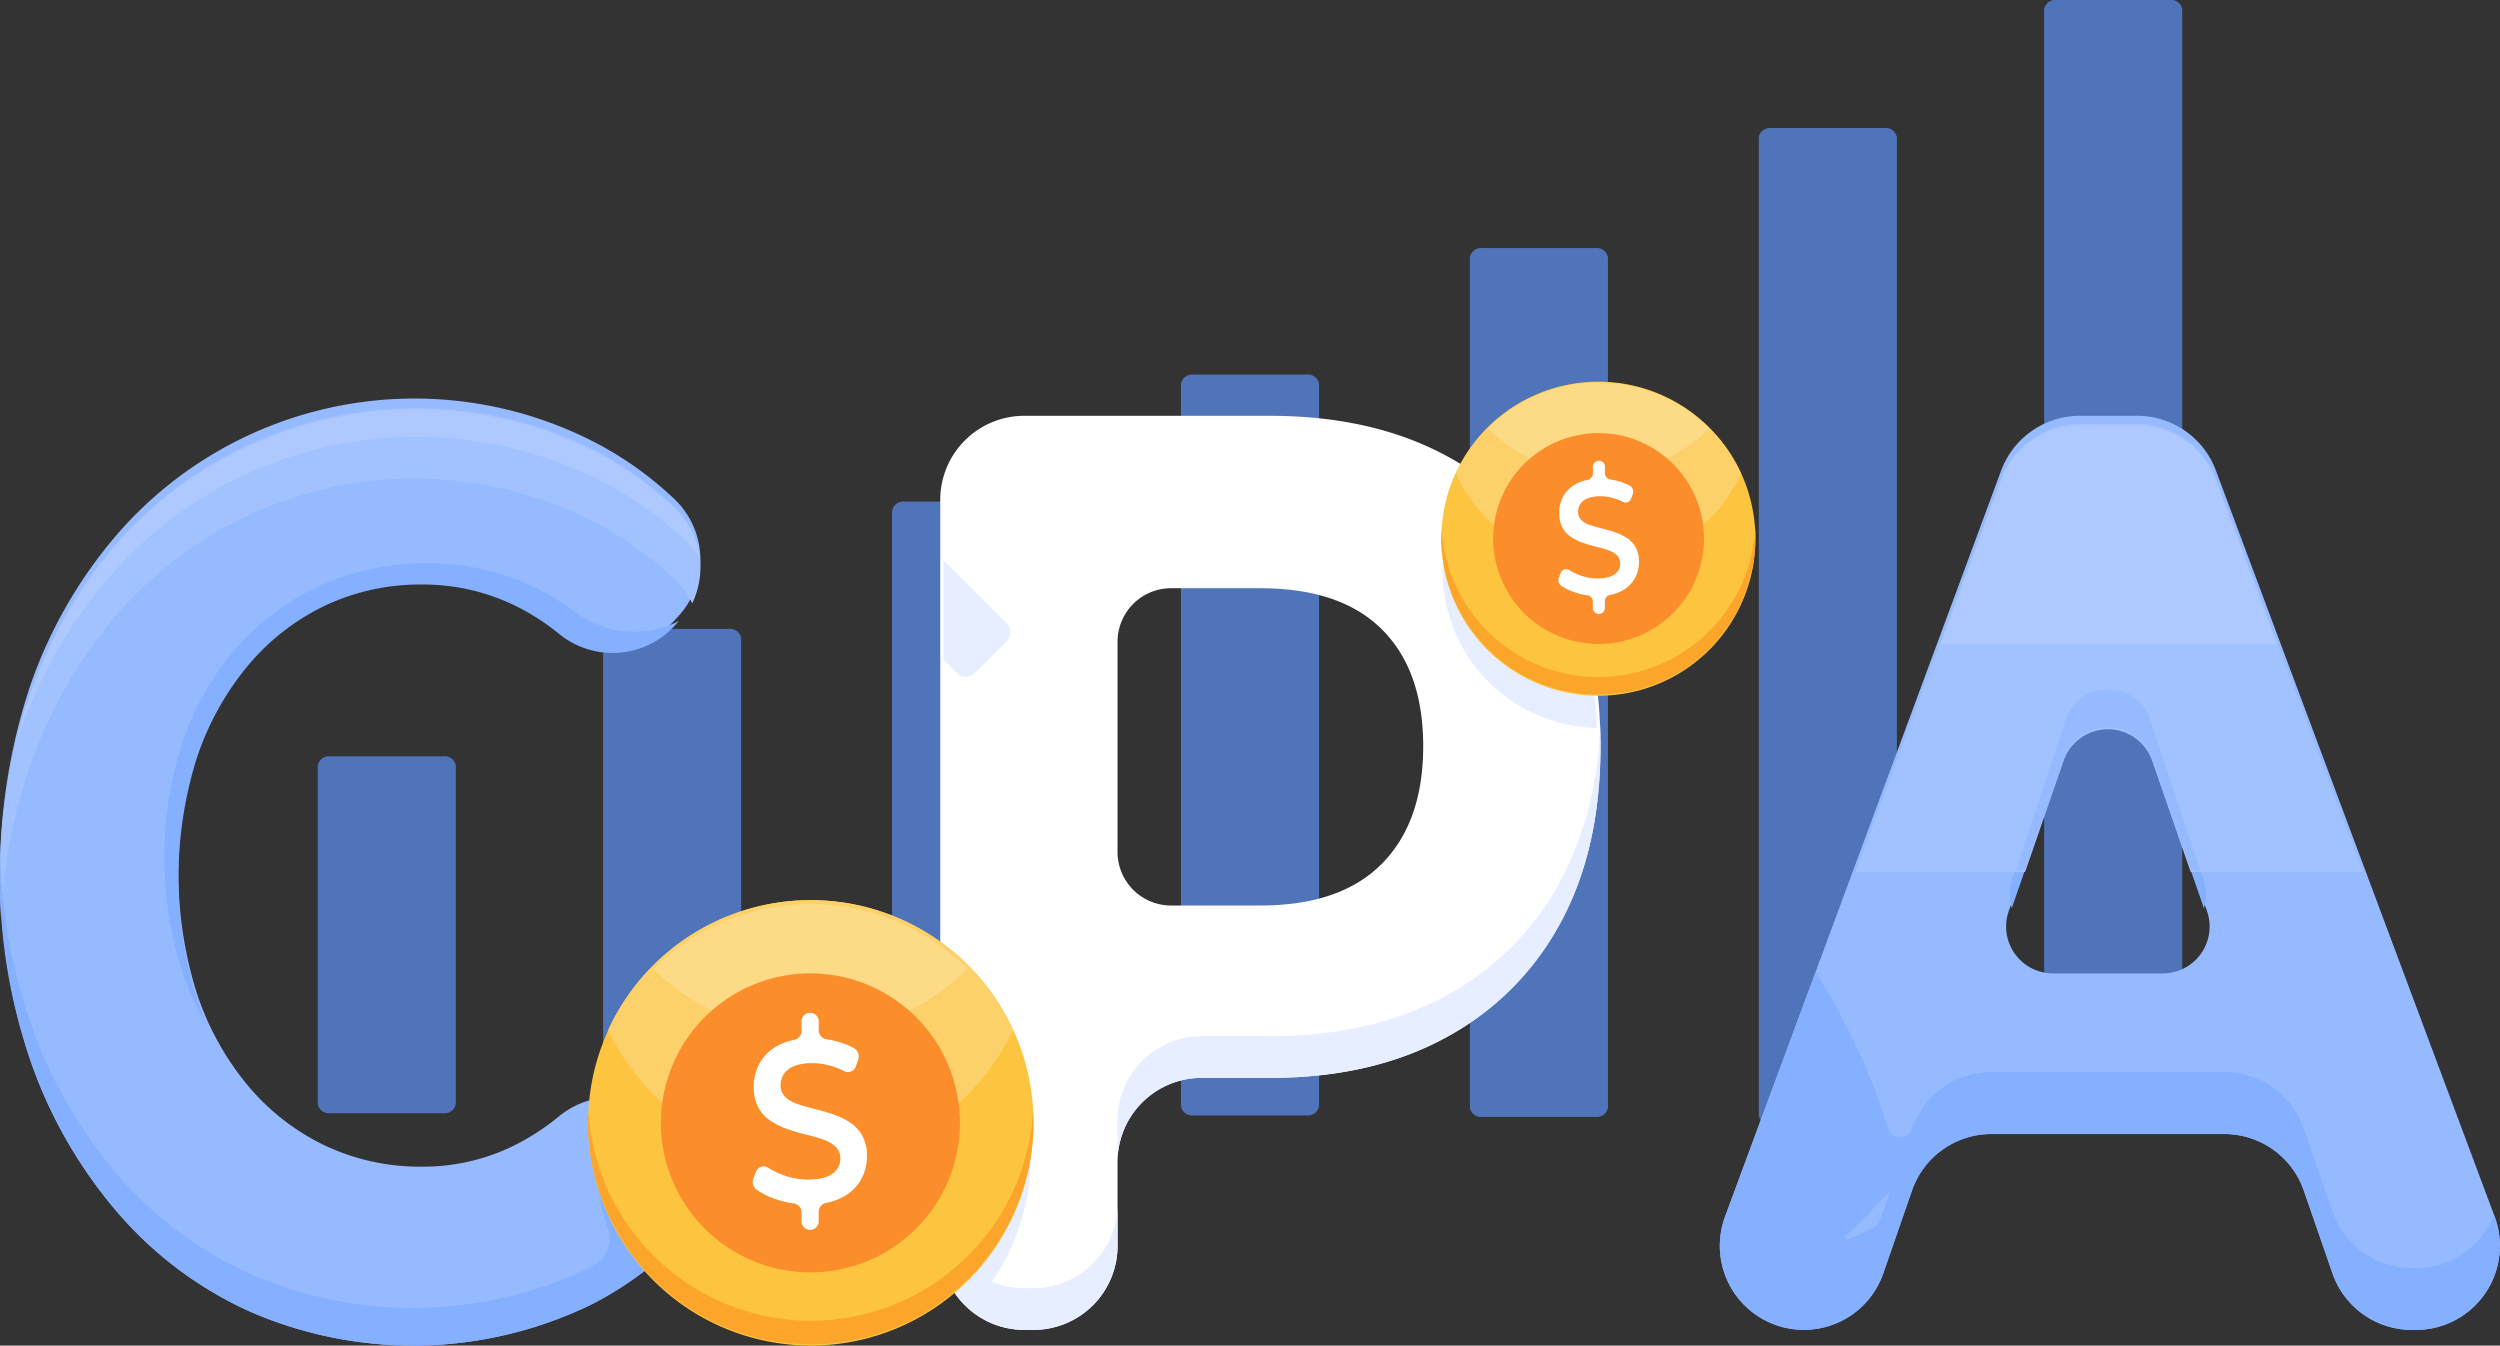 <svg id="그룹_27720" data-name="그룹 27720" xmlns="http://www.w3.org/2000/svg" width="340" height="183" viewBox="0 0 340 183">
  <rect x="0" y="0" width="340" height="183" fill="#333333" stroke="none"/>
  <path id="패스_10189" data-name="패스 10189" d="M530.135,928.479h-15.43a1.521,1.521,0,0,1-1.674-1.293V881.243a1.521,1.521,0,0,1,1.674-1.293h15.43a1.521,1.521,0,0,1,1.674,1.293v45.943a1.521,1.521,0,0,1-1.674,1.293" transform="translate(-469.816 -777.086)" fill="#5074ba"/>
  <path id="패스_10190" data-name="패스 10190" d="M864.923,799.229h-15.43a1.521,1.521,0,0,1-1.674-1.293V734.585a1.521,1.521,0,0,1,1.674-1.293h15.43a1.521,1.521,0,0,1,1.674,1.293v63.351a1.521,1.521,0,0,1-1.674,1.293" transform="translate(-765.795 -647.765)" fill="#5074ba"/>
  <path id="패스_10191" data-name="패스 10191" d="M1199.712,669.98h-15.43a1.521,1.521,0,0,1-1.674-1.293V587.928a1.521,1.521,0,0,1,1.674-1.293h15.43a1.521,1.521,0,0,1,1.674,1.293v80.759a1.521,1.521,0,0,1-1.674,1.293" transform="translate(-1061.291 -518.42)" fill="#5074ba"/>
  <path id="패스_10192" data-name="패스 10192" d="M1534.5,540.73h-15.43a1.521,1.521,0,0,1-1.674-1.293V441.27a1.521,1.521,0,0,1,1.674-1.293h15.43a1.521,1.521,0,0,1,1.674,1.293v98.167a1.521,1.521,0,0,1-1.674,1.293" transform="translate(-1356.786 -389.035)" fill="#5074ba"/>
  <path id="패스_10193" data-name="패스 10193" d="M1869.29,411.481h-15.43a1.521,1.521,0,0,1-1.674-1.293V294.613a1.521,1.521,0,0,1,1.674-1.293h15.43a1.521,1.521,0,0,1,1.674,1.293V410.188a1.521,1.521,0,0,1-1.674,1.293" transform="translate(-1652.282 -259.581)" fill="#5074ba"/>
  <path id="패스_10194" data-name="패스 10194" d="M2204.079,282.231h-15.43a1.521,1.521,0,0,1-1.674-1.293V147.955a1.521,1.521,0,0,1,1.674-1.293h15.43a1.521,1.521,0,0,1,1.674,1.293V280.937a1.521,1.521,0,0,1-1.674,1.293" transform="translate(-1947.777 -129.254)" fill="#5074ba"/>
  <path id="패스_10195" data-name="패스 10195" d="M2538.867,152.981h-15.43a1.521,1.521,0,0,1-1.674-1.293V1.3A1.521,1.521,0,0,1,2523.437,0h15.43a1.521,1.521,0,0,1,1.674,1.293v150.39a1.521,1.521,0,0,1-1.674,1.293" transform="translate(-2243.756 -0.005)" fill="#5074ba"/>
  <path id="패스_10197" data-name="패스 10197" d="M182.537,511.434a31.224,31.224,0,0,1,10.5-8.258,30.191,30.191,0,0,1,13.314-2.93,28.485,28.485,0,0,1,14.276,3.73,31.734,31.734,0,0,1,4.306,2.941,11.5,11.5,0,0,0,15.781-1.07l.489-.536a11.366,11.366,0,0,0-.428-15.843,47.308,47.308,0,0,0-11.2-7.958,53.507,53.507,0,0,0-64.572,12.52,63.015,63.015,0,0,0-11.834,20.424,80.749,80.749,0,0,0,0,51.5,63.749,63.749,0,0,0,11.76,20.424,51.972,51.972,0,0,0,17.826,13.408,55.469,55.469,0,0,0,46.82-.976,48.144,48.144,0,0,0,11.223-8.053,11.37,11.37,0,0,0,.412-15.827l-.477-.524a11.5,11.5,0,0,0-15.827-1.032,32.776,32.776,0,0,1-4.281,2.97,27.955,27.955,0,0,1-14.276,3.818,30.191,30.191,0,0,1-13.314-2.93,31.225,31.225,0,0,1-10.5-8.258,38.661,38.661,0,0,1-6.879-12.609,54.727,54.727,0,0,1,0-32.323,38.687,38.687,0,0,1,6.879-12.609" transform="translate(-148.956 -421.495)" fill="#96baff"/>
  <path id="패스_10198" data-name="패스 10198" d="M243.105,502.5a10.971,10.971,0,0,0-2.321-3.19,47.3,47.3,0,0,0-11.2-7.957,53.5,53.5,0,0,0-64.571,12.521,62.992,62.992,0,0,0-11.833,20.423,73,73,0,0,0-4.082,20.836q-.136-2.421-.135-4.915a75.559,75.559,0,0,1,4.216-25.751,62.99,62.99,0,0,1,11.833-20.423,54.415,54.415,0,0,1,64.571-12.521,47.3,47.3,0,0,1,11.2,7.957,11.3,11.3,0,0,1,2.321,13.02" transform="translate(-148.963 -420.444)" fill="#a1c1ff"/>
  <path id="패스_10199" data-name="패스 10199" d="M407.281,664.489c-.033.04-.066.077-.1.115l-.489.537a11.5,11.5,0,0,1-15.782,1.068,31.769,31.769,0,0,0-4.307-2.941,28.487,28.487,0,0,0-14.274-3.73,30.217,30.217,0,0,0-13.315,2.93,31.233,31.233,0,0,0-10.5,8.26,38.709,38.709,0,0,0-6.881,12.609,54.77,54.77,0,0,0,0,32.322A43.11,43.11,0,0,0,343.3,719.9a40.143,40.143,0,0,1-3.379-7.122,50.791,50.791,0,0,1,0-32.322,37.92,37.92,0,0,1,7.44-12.609,33.491,33.491,0,0,1,11.36-8.258,34.892,34.892,0,0,1,14.4-2.932,32.805,32.805,0,0,1,15.441,3.73,34.52,34.52,0,0,1,4.656,2.943,13.368,13.368,0,0,0,14.06,1.154" transform="translate(-314.93 -580.043)" fill="#85afff"/>
  <path id="패스_10200" data-name="패스 10200" d="M259.29,496.219a11.486,11.486,0,0,0-1.853-2.291A48.877,48.877,0,0,0,245.86,485.7a55.334,55.334,0,0,0-66.769,12.945,65.178,65.178,0,0,0-12.236,21.119q-.365,1.015-.7,2.047a67.2,67.2,0,0,1,2.176-7.349,62.99,62.99,0,0,1,11.833-20.423,54.415,54.415,0,0,1,64.571-12.521,47.3,47.3,0,0,1,11.2,7.957,11.067,11.067,0,0,1,3.354,6.743" transform="translate(-164.115 -420.275)" fill="#adc9ff"/>
  <path id="패스_10201" data-name="패스 10201" d="M244.216,1040.637c0-.055,0-.109-.008-.164q-.012-.25-.034-.5c-.006-.062-.011-.124-.017-.186-.022-.205-.048-.41-.081-.614,0-.009,0-.019,0-.028-.035-.212-.078-.424-.124-.634,0-.022-.008-.045-.013-.067v.006a11.488,11.488,0,0,0-2.712-5.191l-.477-.524a11.323,11.323,0,0,0-9.711-3.623,30.213,30.213,0,0,0-1,6.241.043.043,0,0,1,0,0c0,.009,0,.017,0,.026-.03.552-.046,1.108-.046,1.667a30.221,30.221,0,0,0,1.654,9.892,4.179,4.179,0,0,1-2.016,5.064l-.034.018a55.473,55.473,0,0,1-46.82.975,51.964,51.964,0,0,1-17.825-13.407,63.721,63.721,0,0,1-11.76-20.425A74.216,74.216,0,0,1,149,995.972q-.037,1.27-.035,2.56a75.544,75.544,0,0,0,4.216,25.751,63.722,63.722,0,0,0,11.76,20.425,51.964,51.964,0,0,0,17.825,13.407,55.474,55.474,0,0,0,46.82-.975,48.013,48.013,0,0,0,7.694-4.975l.015-.012q.338-.267.671-.541l.073-.06q.3-.246.593-.5l.132-.112q.255-.219.507-.442l.2-.178c.13-.116.259-.234.388-.352.1-.093.2-.185.305-.278l.114-.108c.177-.165.354-.33.529-.5s.332-.333.49-.5l.1-.113q.187-.209.363-.428l.094-.116a11.028,11.028,0,0,0,.774-1.124c.023-.039.045-.078.068-.116q.14-.241.269-.488c.022-.042.045-.085.066-.127a11.068,11.068,0,0,0,.527-1.229c.017-.048.033-.1.05-.145q.086-.248.159-.5c.014-.047.028-.094.041-.141a11.3,11.3,0,0,0,.278-1.288c.007-.043.012-.085.018-.128.024-.177.047-.355.064-.533.005-.056.011-.111.016-.167a11.477,11.477,0,0,0,.031-1.3" transform="translate(-148.963 -879.823)" fill="#85afff"/>
  <path id="패스_10202" data-name="패스 10202" d="M1310.725,499.289q-10.061-5.415-23.964-5.416h-33.392a11.431,11.431,0,0,0-11.431,11.431V606.759a11.431,11.431,0,0,0,11.431,11.431h1.251a11.431,11.431,0,0,0,11.431-11.431V595.346a11.431,11.431,0,0,1,11.431-11.431h9.28q13.9,0,23.964-5.506a38.245,38.245,0,0,0,15.533-15.54q5.472-10.031,5.474-24.065,0-13.852-5.474-23.975a37.574,37.574,0,0,0-15.533-15.54m-8.728,55.5q-5.623,5.687-16.568,5.683h-12.1a7.28,7.28,0,0,1-7.28-7.28V524.6a7.28,7.28,0,0,1,7.28-7.28h12.1q10.946,0,16.568,5.594t5.621,15.894q0,10.3-5.621,15.984" transform="translate(-1114.064 -437.322)" fill="#fff"/>
  <path id="패스_10203" data-name="패스 10203" d="M1331.677,848.669a47.849,47.849,0,0,1-5.415,21.212,38.261,38.261,0,0,1-15.532,15.541q-10.062,5.505-23.965,5.505h-9.28a11.432,11.432,0,0,0-11.431,11.431v5.671a11.432,11.432,0,0,1,11.431-11.433h9.28q13.9,0,23.965-5.505a38.242,38.242,0,0,0,15.532-15.539q5.472-10.032,5.474-24.064,0-1.429-.06-2.819M1254.624,925.2h-1.251a11.43,11.43,0,0,1-11.431-11.431v5.671a11.432,11.432,0,0,0,11.431,11.431h1.251a11.432,11.432,0,0,0,11.431-11.431v-5.671a11.43,11.43,0,0,1-11.431,11.431" transform="translate(-1114.067 -750.005)" fill="#e6eeff"/>
  <path id="패스_10204" data-name="패스 10204" d="M1253.792,1162.789c0-.018,0-.037,0-.055,0-.184-.013-.367-.021-.55,0-.085-.006-.171-.01-.256,0-.034,0-.068,0-.1,0,.006,0,.011,0,.017a30.117,30.117,0,0,0-2.72-10.986h0a30.187,30.187,0,0,0-1.491-2.831l-.007-.012q-.539-.9-1.139-1.765l-.025-.036q-.594-.851-1.244-1.66l-.039-.049q-.646-.8-1.345-1.555l-.052-.056q-.7-.749-1.443-1.451l-.06-.056q-.364-.341-.739-.67l-.014-.013q-.388-.339-.787-.664l-.06-.048c-.214-.173-.43-.342-.649-.51v36.254a11.4,11.4,0,0,0,3.722,8.44,30.18,30.18,0,0,0,8.142-20.657c0-.244,0-.487-.01-.729" transform="translate(-1113.627 -1006.299)" fill="#e6eeff"/>
  <path id="패스_10205" data-name="패스 10205" d="M1841.613,592.348a47.752,47.752,0,0,0-5.372-20.318,37.544,37.544,0,0,0-11.8-13.252l-.01.014-.016.023q-.423.608-.8,1.246l0,.007a21.234,21.234,0,0,0-2.97,9.735v.014q-.032.584-.033,1.176a21.357,21.357,0,0,0,21.006,21.354" transform="translate(-1624.424 -493.359)" fill="#e6eeff"/>
  <path id="패스_10206" data-name="패스 10206" d="M1250.532,658.471l-.607-.606-7.988-7.988v13.508l1.84,1.84a1.715,1.715,0,0,0,2.425,0l1.5-1.5,2.833-2.831a1.725,1.725,0,0,0,0-2.425" transform="translate(-1113.614 -573.682)" fill="#e6eeff"/>
  <path id="패스_10207" data-name="패스 10207" d="M2244.179,618.19h.537a11.431,11.431,0,0,0,10.708-15.432L2217.515,501.3a11.431,11.431,0,0,0-10.708-7.43h-7.779a11.431,11.431,0,0,0-10.72,7.464l-37.546,101.455a11.431,11.431,0,1,0,21.522,7.709l3.9-11.26a11.43,11.43,0,0,1,10.8-7.689h31.69a11.431,11.431,0,0,1,10.8,7.689l3.9,11.26a11.431,11.431,0,0,0,10.8,7.689m-54.835-56.941,7.466-21.552a6.372,6.372,0,0,1,12.042,0l7.466,21.552a6.372,6.372,0,0,1-6.021,8.458h-14.931a6.372,6.372,0,0,1-6.021-8.458" transform="translate(-1916.157 -437.322)" fill="#96baff"/>
  <path id="패스_10208" data-name="패스 10208" d="M2508.784,826.1l-7.2-21.55a6.073,6.073,0,0,0-11.608,0l-7.2,21.55a6.507,6.507,0,0,0-.071,3.949l7.04-20.33a6.373,6.373,0,0,1,12.043,0l7.051,20.359a6.51,6.51,0,0,0-.062-3.978" transform="translate(-2209.101 -706.541)" fill="#85afff"/>
  <path id="패스_10209" data-name="패스 10209" d="M2255.438,1164.491l-.08-.21a11.4,11.4,0,0,1-10.628,7.221h-.537a11.433,11.433,0,0,1-10.8-7.69l-3.9-11.26a11.435,11.435,0,0,0-10.8-7.69H2187a11.43,11.43,0,0,0-10.8,7.69,1.708,1.708,0,0,1-3.244-.045q-.59-1.9-1.306-3.879a88.6,88.6,0,0,0-8.563-17.366l-12.31,33.263a11.433,11.433,0,0,0,10.719,15.4q.457,0,.907-.036c.067-.005.134-.013.2-.02.082-.008.165-.015.247-.024l.142-.02a11.423,11.423,0,0,0,9.306-7.59l3.9-11.261a11.43,11.43,0,0,1,10.8-7.69h31.69a11.435,11.435,0,0,1,10.8,7.69l3.9,11.261a11.43,11.43,0,0,0,10.8,7.69h.537a11.432,11.432,0,0,0,10.708-15.432m-87.162,1.637c.379-.354.68-.656.918-.9.573-.583,2.058-2.132,4.094-4.275l-.99,2.857a11.465,11.465,0,0,1-.924,2.01q-.328.146-.653.313c-.813.418-1.635.818-2.482,1.162l-1.012.413-.077-.579c.4-.343.782-.681,1.125-1" transform="translate(-1916.171 -999.055)" fill="#85afff"/>
  <path id="패스_10210" data-name="패스 10210" d="M2354.672,501.3a11.431,11.431,0,0,0-10.708-7.43h-7.779a11.431,11.431,0,0,0-10.721,7.464l-19.794,53.486h23.056l5.239-15.126a6.372,6.372,0,0,1,12.042,0l5.239,15.126h23.422Z" transform="translate(-2053.313 -436.23)" fill="#a1c1ff"/>
  <path id="패스_10211" data-name="패스 10211" d="M2440.412,501.3a11.431,11.431,0,0,0-10.708-7.43h-7.779a11.43,11.43,0,0,0-10.72,7.464l-8.247,22.283h45.792Z" transform="translate(-2139.053 -436.033)" fill="#adc9ff"/>
  <path id="패스_10212" data-name="패스 10212" d="M2495.64,804.549l-6.778,20.3h1.312l1.17-3.378,4.068-11.749a6.219,6.219,0,0,1,3.106-3.6,6.475,6.475,0,0,1,7.421,1.149,6.407,6.407,0,0,1,1.515,2.448l3.26,9.413,1.979,5.714h1.331l-6.778-20.3a6.073,6.073,0,0,0-11.608,0" transform="translate(-2214.76 -706.499)" fill="#96baff"/>
  <path id="패스_10213" data-name="패스 10213" d="M892.1,1079.1a30.29,30.29,0,1,1-30.29-30.29,30.289,30.289,0,0,1,30.29,30.29" transform="translate(-751.54 -926.393)" fill="#fcc43f"/>
  <path id="패스_10214" data-name="패스 10214" d="M882.353,1048.814a30.293,30.293,0,0,0-27.522,17.628,30.3,30.3,0,0,0,55.044,0,30.293,30.293,0,0,0-27.522-17.628" transform="translate(-772.102 -926.393)" fill="#fcd16a"/>
  <path id="패스_10215" data-name="패스 10215" d="M906.755,1057.629a30.286,30.286,0,0,0,42.718,0,30.286,30.286,0,0,0-42.718,0" transform="translate(-817.894 -925.863)" fill="#fcda86"/>
  <path id="패스_10216" data-name="패스 10216" d="M892.1,1291.429a30.29,30.29,0,0,1-60.579,0q0-.852.047-1.692a30.29,30.29,0,0,0,60.486,0q.046.84.047,1.692" transform="translate(-751.546 -1138.719)" fill="#fca52b"/>
  <path id="패스_10217" data-name="패스 10217" d="M956.076,1153.04a20.331,20.331,0,1,1-20.332-20.331,20.332,20.332,0,0,1,20.332,20.331" transform="translate(-825.529 -1000.33)" fill="#fc8d2b"/>
  <path id="패스_10218" data-name="패스 10218" d="M1036.616,1197.348a6.382,6.382,0,0,1-.863,3.252,6.1,6.1,0,0,1-2.645,2.388,7.938,7.938,0,0,1-2.1.687,1.253,1.253,0,0,0-.956,1.267v1.11a1.166,1.166,0,1,1-2.32,0v-1.02a1.256,1.256,0,0,0-1.038-1.281,12.838,12.838,0,0,1-2.513-.606,10.824,10.824,0,0,1-2.563-1.255,1.358,1.358,0,0,1-.432-1.608l.33-.821a1.107,1.107,0,0,1,1.622-.6,11.088,11.088,0,0,0,1.879.939,9.654,9.654,0,0,0,2.716.651c.291.028.583.041.877.041a9.507,9.507,0,0,0,1.443-.1,5.085,5.085,0,0,0,1.075-.276,3,3,0,0,0,1.415-1.021,2.464,2.464,0,0,0,.453-1.461,2.124,2.124,0,0,0-.651-1.618,4.681,4.681,0,0,0-1.683-.974c-.2-.069-.4-.135-.608-.2-.521-.163-1.083-.314-1.683-.459q-.318-.075-.636-.16c-.625-.164-1.253-.358-1.882-.578a10.657,10.657,0,0,1-2.306-1.115,5.051,5.051,0,0,1-1.683-1.807,5.84,5.84,0,0,1-.637-2.891,6.454,6.454,0,0,1,.863-3.284,6.133,6.133,0,0,1,2.631-2.388,7.8,7.8,0,0,1,2.06-.681,1.254,1.254,0,0,0,.954-1.266v-1.116a1.166,1.166,0,1,1,2.32,0v1.03a1.256,1.256,0,0,0,1.022,1.278,13.133,13.133,0,0,1,1.666.362,10.465,10.465,0,0,1,2.119.857,1.349,1.349,0,0,1,.553,1.637l-.3.81a1.124,1.124,0,0,1-1.572.678,9.918,9.918,0,0,0-1.653-.667,10.111,10.111,0,0,0-1.839-.377,8.3,8.3,0,0,0-.877-.047,7.768,7.768,0,0,0-1.443.119,4.73,4.73,0,0,0-1.019.289,3.008,3.008,0,0,0-1.4,1.084,2.7,2.7,0,0,0-.438,1.493,2.14,2.14,0,0,0,.636,1.618,4.357,4.357,0,0,0,1.669.958q.267.09.552.179.811.25,1.754.481c.19.047.379.094.566.145q.985.264,1.952.594a10.468,10.468,0,0,1,2.292,1.1,5.133,5.133,0,0,1,1.683,1.791,5.691,5.691,0,0,1,.637,2.844" transform="translate(-918.714 -1040.072)" fill="#fff"/>
  <path id="패스_10219" data-name="패스 10219" d="M1863.323,465.124a21.358,21.358,0,1,1-21.358-21.358,21.358,21.358,0,0,1,21.358,21.358" transform="translate(-1624.586 -391.859)" fill="#fcc43f"/>
  <path id="패스_10220" data-name="패스 10220" d="M1856.454,443.766a21.36,21.36,0,0,0-19.407,12.43,21.365,21.365,0,0,0,38.813,0,21.36,21.36,0,0,0-19.406-12.43" transform="translate(-1639.067 -391.773)" fill="#fcd16a"/>
  <path id="패스_10221" data-name="패스 10221" d="M1873.66,449.981a21.356,21.356,0,0,0,30.122,0,21.356,21.356,0,0,0-30.122,0" transform="translate(-1671.318 -391.724)" fill="#fcda86"/>
  <path id="패스_10222" data-name="패스 10222" d="M1863.327,614.841a21.358,21.358,0,0,1-42.716,0q0-.6.033-1.193a21.359,21.359,0,0,0,42.651,0q.032.592.033,1.193" transform="translate(-1624.59 -541.738)" fill="#fca52b"/>
  <path id="패스_10223" data-name="패스 10223" d="M1908.437,517.259a14.336,14.336,0,1,1-14.336-14.336,14.336,14.336,0,0,1,14.336,14.336" transform="translate(-1676.695 -444.018)" fill="#fc8d2b"/>
  <path id="패스_10224" data-name="패스 10224" d="M1965.229,548.5a4.5,4.5,0,0,1-.608,2.293,4.307,4.307,0,0,1-1.865,1.684,5.609,5.609,0,0,1-1.481.485.883.883,0,0,0-.674.893v.782a.823.823,0,1,1-1.636,0v-.719a.886.886,0,0,0-.732-.9,9.059,9.059,0,0,1-1.772-.427,7.631,7.631,0,0,1-1.807-.885.958.958,0,0,1-.3-1.134l.232-.579a.78.78,0,0,1,1.143-.423,7.843,7.843,0,0,0,1.325.662,6.812,6.812,0,0,0,1.915.459c.206.02.411.029.619.029a6.7,6.7,0,0,0,1.017-.071,3.575,3.575,0,0,0,.758-.2,2.114,2.114,0,0,0,1-.72,1.737,1.737,0,0,0,.319-1.03,1.5,1.5,0,0,0-.459-1.141,3.3,3.3,0,0,0-1.187-.687c-.138-.049-.281-.1-.429-.142-.367-.115-.764-.222-1.187-.324q-.224-.053-.449-.113c-.441-.115-.884-.253-1.327-.408a7.514,7.514,0,0,1-1.626-.787,3.56,3.56,0,0,1-1.187-1.274,4.116,4.116,0,0,1-.449-2.038,4.551,4.551,0,0,1,.608-2.315,4.327,4.327,0,0,1,1.855-1.684,5.5,5.5,0,0,1,1.452-.48.884.884,0,0,0,.672-.893v-.787a.823.823,0,1,1,1.636,0v.726a.886.886,0,0,0,.721.9,9.241,9.241,0,0,1,1.175.256,7.376,7.376,0,0,1,1.495.6.951.951,0,0,1,.39,1.154l-.209.571a.793.793,0,0,1-1.109.478,6.98,6.98,0,0,0-1.166-.47,7.13,7.13,0,0,0-1.3-.266,5.849,5.849,0,0,0-.618-.033,5.485,5.485,0,0,0-1.018.084,3.342,3.342,0,0,0-.718.2,2.121,2.121,0,0,0-.987.764,1.9,1.9,0,0,0-.309,1.053,1.509,1.509,0,0,0,.449,1.141,3.071,3.071,0,0,0,1.177.676q.189.063.389.126.572.176,1.237.339c.134.033.267.067.4.1q.694.186,1.377.419a7.383,7.383,0,0,1,1.616.775,3.62,3.62,0,0,1,1.187,1.263,4.014,4.014,0,0,1,.449,2.005" transform="translate(-1742.335 -472.051)" fill="#fff"/>
</svg>
